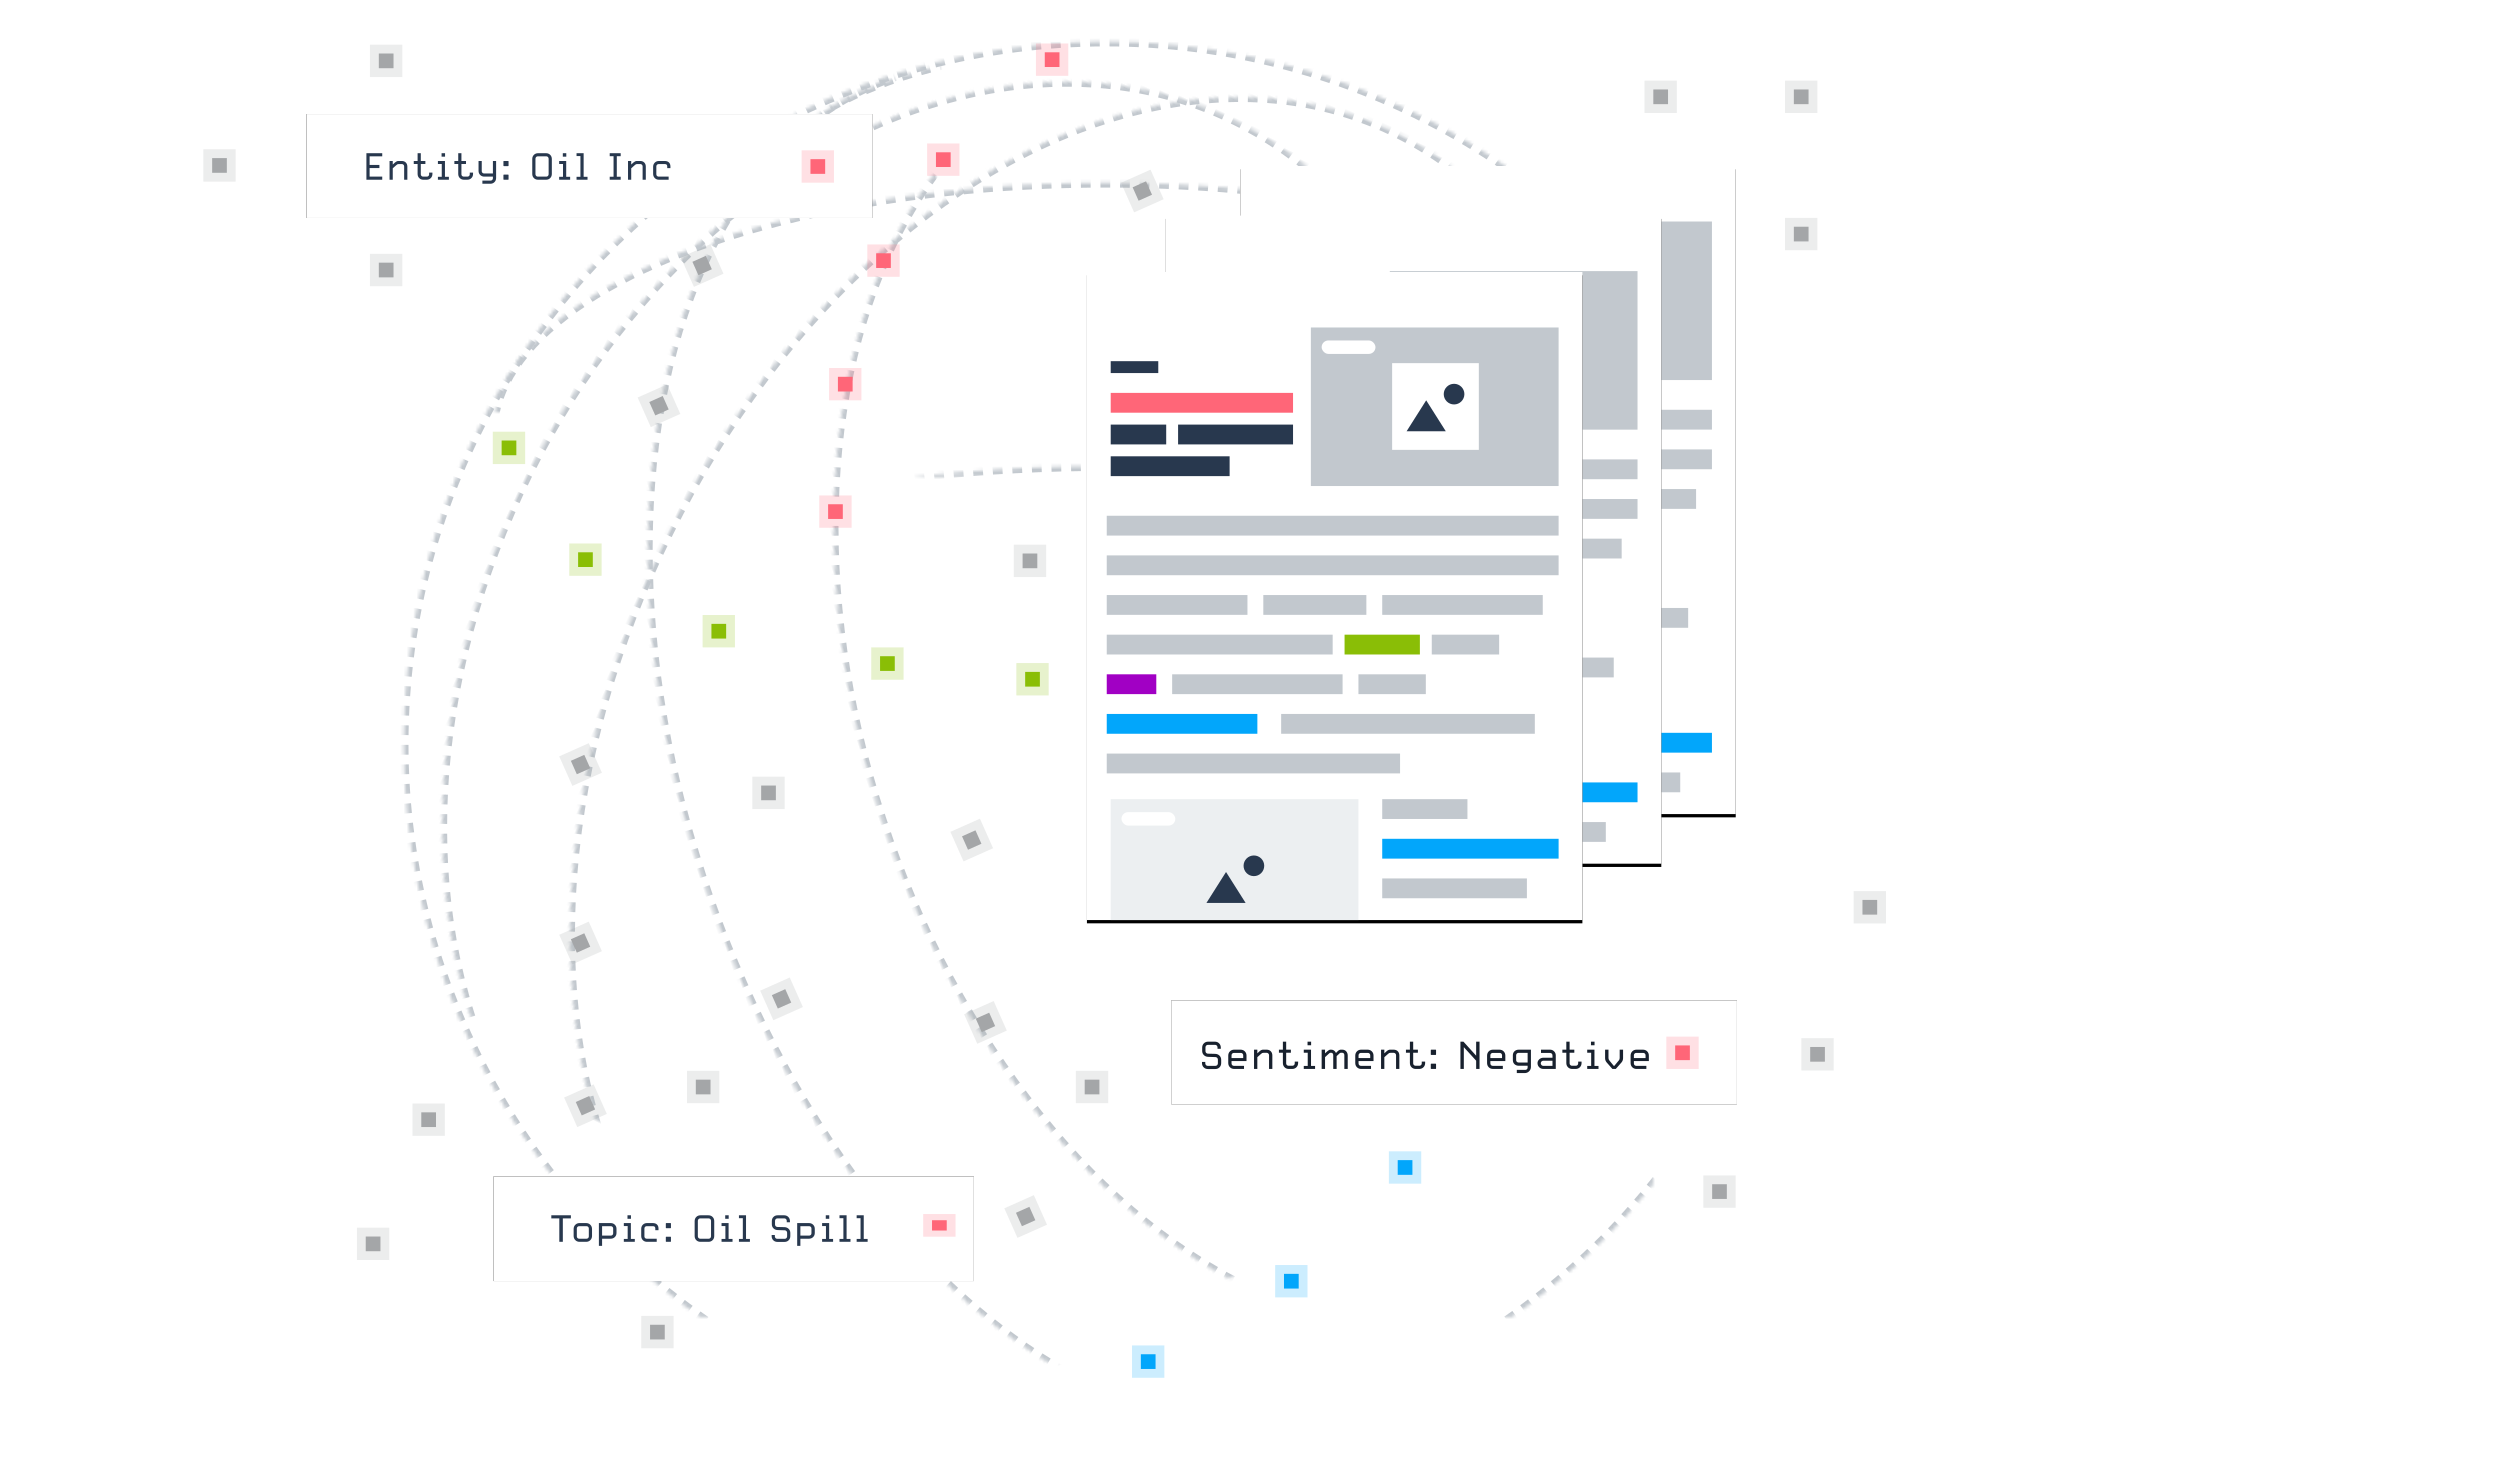 <?xml version="1.0" encoding="UTF-8"?>
<svg width="765px" height="446px" viewBox="0 0 765 446" version="1.1" xmlns="http://www.w3.org/2000/svg" xmlns:xlink="http://www.w3.org/1999/xlink">
    <title>Hero Image 2022 ESG Risk </title>
    <defs>
        <path d="M262.316,324.176 C369.527,324.176 458.147,299.22 472.295,266.825 C473.595,263.851 474.266,260.813 474.266,257.726 C474.266,221.027 379.373,191.276 262.316,191.276 C145.259,191.276 50.366,221.027 50.366,257.726 C50.366,294.426 145.259,324.176 262.316,324.176 Z" id="path-1"></path>
        <mask id="mask-2" maskContentUnits="userSpaceOnUse" maskUnits="objectBoundingBox" x="0" y="0" width="423.9" height="132.9" fill="white">
            <use xlink:href="#path-1"></use>
        </mask>
        <ellipse id="path-3" cx="260.563" cy="257.025" rx="40.35" ry="211.95"></ellipse>
        <mask id="mask-4" maskContentUnits="userSpaceOnUse" maskUnits="objectBoundingBox" x="0" y="0" width="80.7" height="423.9" fill="white">
            <use xlink:href="#path-3"></use>
        </mask>
        <ellipse id="path-5" cx="259.808" cy="258.572" rx="148.05" ry="211.95"></ellipse>
        <mask id="mask-6" maskContentUnits="userSpaceOnUse" maskUnits="objectBoundingBox" x="0" y="0" width="296.1" height="423.9" fill="white">
            <use xlink:href="#path-5"></use>
        </mask>
        <ellipse id="path-7" cx="217.025" cy="240.118" rx="148.05" ry="195.9"></ellipse>
        <mask id="mask-8" maskContentUnits="userSpaceOnUse" maskUnits="objectBoundingBox" x="0" y="0" width="296.1" height="391.8" fill="white">
            <use xlink:href="#path-7"></use>
        </mask>
        <ellipse id="path-9" cx="264.252" cy="254.289" rx="132" ry="214.65"></ellipse>
        <mask id="mask-10" maskContentUnits="userSpaceOnUse" maskUnits="objectBoundingBox" x="0" y="0" width="264" height="429.3" fill="white">
            <use xlink:href="#path-9"></use>
        </mask>
        <ellipse id="path-11" cx="319.284" cy="236.7" rx="132" ry="201.6"></ellipse>
        <mask id="mask-12" maskContentUnits="userSpaceOnUse" maskUnits="objectBoundingBox" x="0" y="0" width="264" height="403.2" fill="white">
            <use xlink:href="#path-11"></use>
        </mask>
        <circle id="path-13" cx="262.5" cy="254.481" r="214.95"></circle>
        <mask id="mask-14" maskContentUnits="userSpaceOnUse" maskUnits="objectBoundingBox" x="0" y="0" width="429.9" height="429.9" fill="white">
            <use xlink:href="#path-13"></use>
        </mask>
        <ellipse id="path-15" cx="263.4" cy="86.331" rx="105.75" ry="45.3"></ellipse>
        <mask id="mask-16" maskContentUnits="userSpaceOnUse" maskUnits="objectBoundingBox" x="0" y="0" width="211.5" height="90.6" fill="white">
            <use xlink:href="#path-15"></use>
        </mask>
        <ellipse id="path-17" cx="262.5" cy="423.831" rx="105.75" ry="45.3"></ellipse>
        <mask id="mask-18" maskContentUnits="userSpaceOnUse" maskUnits="objectBoundingBox" x="0" y="0" width="211.5" height="90.6" fill="white">
            <use xlink:href="#path-17"></use>
        </mask>
        <ellipse id="path-19" cx="262.2" cy="159.231" rx="187.35" ry="76.5"></ellipse>
        <mask id="mask-20" maskContentUnits="userSpaceOnUse" maskUnits="objectBoundingBox" x="0" y="0" width="374.7" height="153" fill="white">
            <use xlink:href="#path-19"></use>
        </mask>
        <ellipse id="path-21" cx="263.25" cy="355.581" rx="185.1" ry="75.15"></ellipse>
        <mask id="mask-22" maskContentUnits="userSpaceOnUse" maskUnits="objectBoundingBox" x="0" y="0" width="370.2" height="150.3" fill="white">
            <use xlink:href="#path-21"></use>
        </mask>
        <ellipse id="path-23" cx="262.5" cy="255.831" rx="214.95" ry="86.4"></ellipse>
        <mask id="mask-24" maskContentUnits="userSpaceOnUse" maskUnits="objectBoundingBox" x="0" y="0" width="429.9" height="172.8" fill="white">
            <use xlink:href="#path-23"></use>
        </mask>
        <filter id="filter-25">
            <feColorMatrix in="SourceGraphic" type="matrix" values="0 0 0 0 1 0 0 0 0 0.718 0 0 0 0 0.235 0 0 0 1 0"></feColorMatrix>
        </filter>
        <filter id="filter-26">
            <feColorMatrix in="SourceGraphic" type="matrix" values="0 0 0 0 1 0 0 0 0 0.718 0 0 0 0 0.235 0 0 0 1 0"></feColorMatrix>
        </filter>
        <filter id="filter-27">
            <feColorMatrix in="SourceGraphic" type="matrix" values="0 0 0 0 1 0 0 0 0 0.718 0 0 0 0 0.235 0 0 0 1 0"></feColorMatrix>
        </filter>
        <filter id="filter-28">
            <feColorMatrix in="SourceGraphic" type="matrix" values="0 0 0 0 1 0 0 0 0 0.718 0 0 0 0 0.235 0 0 0 1 0"></feColorMatrix>
        </filter>
        <filter id="filter-29">
            <feColorMatrix in="SourceGraphic" type="matrix" values="0 0 0 0 1 0 0 0 0 0.718 0 0 0 0 0.235 0 0 0 1 0"></feColorMatrix>
        </filter>
        <filter id="filter-30">
            <feColorMatrix in="SourceGraphic" type="matrix" values="0 0 0 0 0.631 0 0 0 0 0 0 0 0 0 0.769 0 0 0 1 0"></feColorMatrix>
        </filter>
        <filter id="filter-31">
            <feColorMatrix in="SourceGraphic" type="matrix" values="0 0 0 0 0.631 0 0 0 0 0 0 0 0 0 0.769 0 0 0 1 0"></feColorMatrix>
        </filter>
        <filter id="filter-32">
            <feColorMatrix in="SourceGraphic" type="matrix" values="0 0 0 0 0.631 0 0 0 0 0 0 0 0 0 0.769 0 0 0 1 0"></feColorMatrix>
        </filter>
        <filter id="filter-33">
            <feColorMatrix in="SourceGraphic" type="matrix" values="0 0 0 0 0.631 0 0 0 0 0 0 0 0 0 0.769 0 0 0 1 0"></feColorMatrix>
        </filter>
        <filter id="filter-34">
            <feColorMatrix in="SourceGraphic" type="matrix" values="0 0 0 0 0.631 0 0 0 0 0 0 0 0 0 0.769 0 0 0 1 0"></feColorMatrix>
        </filter>
        <filter id="filter-35">
            <feColorMatrix in="SourceGraphic" type="matrix" values="0 0 0 0 0.553 0 0 0 0 0.561 0 0 0 0 0.565 0 0 0 1 0"></feColorMatrix>
        </filter>
        <filter id="filter-36">
            <feColorMatrix in="SourceGraphic" type="matrix" values="0 0 0 0 0.553 0 0 0 0 0.561 0 0 0 0 0.565 0 0 0 1 0"></feColorMatrix>
        </filter>
        <filter id="filter-37">
            <feColorMatrix in="SourceGraphic" type="matrix" values="0 0 0 0 0.553 0 0 0 0 0.561 0 0 0 0 0.565 0 0 0 1 0"></feColorMatrix>
        </filter>
        <filter id="filter-38">
            <feColorMatrix in="SourceGraphic" type="matrix" values="0 0 0 0 0.553 0 0 0 0 0.561 0 0 0 0 0.565 0 0 0 1 0"></feColorMatrix>
        </filter>
        <filter id="filter-39">
            <feColorMatrix in="SourceGraphic" type="matrix" values="0 0 0 0 0.553 0 0 0 0 0.561 0 0 0 0 0.565 0 0 0 1 0"></feColorMatrix>
        </filter>
        <filter id="filter-40">
            <feColorMatrix in="SourceGraphic" type="matrix" values="0 0 0 0 0.761 0 0 0 0 0.784 0 0 0 0 0.808 0 0 0 1 0"></feColorMatrix>
        </filter>
        <filter id="filter-41">
            <feColorMatrix in="SourceGraphic" type="matrix" values="0 0 0 0 0.761 0 0 0 0 0.784 0 0 0 0 0.808 0 0 0 1 0"></feColorMatrix>
        </filter>
        <filter id="filter-42">
            <feColorMatrix in="SourceGraphic" type="matrix" values="0 0 0 0 0.553 0 0 0 0 0.561 0 0 0 0 0.565 0 0 0 1 0"></feColorMatrix>
        </filter>
        <filter id="filter-43">
            <feColorMatrix in="SourceGraphic" type="matrix" values="0 0 0 0 0.761 0 0 0 0 0.784 0 0 0 0 0.808 0 0 0 1 0"></feColorMatrix>
        </filter>
        <filter id="filter-44">
            <feColorMatrix in="SourceGraphic" type="matrix" values="0 0 0 0 0.553 0 0 0 0 0.561 0 0 0 0 0.565 0 0 0 1 0"></feColorMatrix>
        </filter>
        <filter id="filter-45">
            <feColorMatrix in="SourceGraphic" type="matrix" values="0 0 0 0 0.553 0 0 0 0 0.561 0 0 0 0 0.565 0 0 0 1 0"></feColorMatrix>
        </filter>
        <filter id="filter-46">
            <feColorMatrix in="SourceGraphic" type="matrix" values="0 0 0 0 0.553 0 0 0 0 0.561 0 0 0 0 0.565 0 0 0 1 0"></feColorMatrix>
        </filter>
        <filter id="filter-47">
            <feColorMatrix in="SourceGraphic" type="matrix" values="0 0 0 0 0.761 0 0 0 0 0.784 0 0 0 0 0.808 0 0 0 1 0"></feColorMatrix>
        </filter>
        <filter id="filter-48">
            <feColorMatrix in="SourceGraphic" type="matrix" values="0 0 0 0 0.553 0 0 0 0 0.561 0 0 0 0 0.565 0 0 0 1 0"></feColorMatrix>
        </filter>
        <filter id="filter-49">
            <feColorMatrix in="SourceGraphic" type="matrix" values="0 0 0 0 0.761 0 0 0 0 0.784 0 0 0 0 0.808 0 0 0 1 0"></feColorMatrix>
        </filter>
        <rect id="path-50" x="0" y="0" width="151.611" height="198.308"></rect>
        <filter x="-23.1%" y="-17.1%" width="146.2%" height="135.3%" filterUnits="objectBoundingBox" id="filter-51">
            <feMorphology radius="2" operator="dilate" in="SourceAlpha" result="shadowSpreadOuter1"></feMorphology>
            <feOffset dx="0" dy="1" in="shadowSpreadOuter1" result="shadowOffsetOuter1"></feOffset>
            <feGaussianBlur stdDeviation="9.5" in="shadowOffsetOuter1" result="shadowBlurOuter1"></feGaussianBlur>
            <feColorMatrix values="0 0 0 0 0.086   0 0 0 0 0.086   0 0 0 0 0.086  0 0 0 0.15 0" type="matrix" in="shadowBlurOuter1"></feColorMatrix>
        </filter>
        <rect id="path-52" x="0" y="0" width="151.611" height="198.308"></rect>
        <filter x="-23.1%" y="-17.1%" width="146.2%" height="135.3%" filterUnits="objectBoundingBox" id="filter-53">
            <feMorphology radius="2" operator="dilate" in="SourceAlpha" result="shadowSpreadOuter1"></feMorphology>
            <feOffset dx="0" dy="1" in="shadowSpreadOuter1" result="shadowOffsetOuter1"></feOffset>
            <feGaussianBlur stdDeviation="9.5" in="shadowOffsetOuter1" result="shadowBlurOuter1"></feGaussianBlur>
            <feColorMatrix values="0 0 0 0 0.086   0 0 0 0 0.086   0 0 0 0 0.086  0 0 0 0.15 0" type="matrix" in="shadowBlurOuter1"></feColorMatrix>
        </filter>
        <rect id="path-54" x="0" y="0" width="151.611" height="198.308"></rect>
        <filter x="-23.1%" y="-17.1%" width="146.2%" height="135.3%" filterUnits="objectBoundingBox" id="filter-55">
            <feMorphology radius="2" operator="dilate" in="SourceAlpha" result="shadowSpreadOuter1"></feMorphology>
            <feOffset dx="0" dy="1" in="shadowSpreadOuter1" result="shadowOffsetOuter1"></feOffset>
            <feGaussianBlur stdDeviation="9.5" in="shadowOffsetOuter1" result="shadowBlurOuter1"></feGaussianBlur>
            <feColorMatrix values="0 0 0 0 0.086   0 0 0 0 0.086   0 0 0 0 0.086  0 0 0 0.15 0" type="matrix" in="shadowBlurOuter1"></feColorMatrix>
        </filter>
        <rect id="path-56" x="0.2" y="0.2" width="147" height="32"></rect>
        <filter x="-3.1%" y="-14.1%" width="106.1%" height="128.1%" filterUnits="objectBoundingBox" id="filter-57">
            <feMorphology radius="0.5" operator="dilate" in="SourceAlpha" result="shadowSpreadOuter1"></feMorphology>
            <feOffset dx="0" dy="0" in="shadowSpreadOuter1" result="shadowOffsetOuter1"></feOffset>
            <feGaussianBlur stdDeviation="1" in="shadowOffsetOuter1" result="shadowBlurOuter1"></feGaussianBlur>
            <feColorMatrix values="0 0 0 0 0   0 0 0 0 0   0 0 0 0 0  0 0 0 0.079 0" type="matrix" in="shadowBlurOuter1"></feColorMatrix>
        </filter>
        <filter id="filter-58">
            <feColorMatrix in="SourceGraphic" type="matrix" values="0 0 0 0 1 0 0 0 0 0.718 0 0 0 0 0.235 0 0 0 1 0"></feColorMatrix>
        </filter>
        <rect id="path-59" x="0" y="0" width="173.1" height="31.8"></rect>
        <filter x="-2.6%" y="-14.2%" width="105.2%" height="128.3%" filterUnits="objectBoundingBox" id="filter-60">
            <feMorphology radius="0.5" operator="dilate" in="SourceAlpha" result="shadowSpreadOuter1"></feMorphology>
            <feOffset dx="0" dy="0" in="shadowSpreadOuter1" result="shadowOffsetOuter1"></feOffset>
            <feGaussianBlur stdDeviation="1" in="shadowOffsetOuter1" result="shadowBlurOuter1"></feGaussianBlur>
            <feColorMatrix values="0 0 0 0 0   0 0 0 0 0   0 0 0 0 0  0 0 0 0.079 0" type="matrix" in="shadowBlurOuter1"></feColorMatrix>
        </filter>
        <filter id="filter-61">
            <feColorMatrix in="SourceGraphic" type="matrix" values="0 0 0 0 1 0 0 0 0 0.4 0 0 0 0 0.471 0 0 0 1 0"></feColorMatrix>
        </filter>
        <rect id="path-62" x="0" y="0" width="173.1" height="31.8"></rect>
        <filter x="-2.6%" y="-14.2%" width="105.2%" height="128.3%" filterUnits="objectBoundingBox" id="filter-63">
            <feMorphology radius="0.5" operator="dilate" in="SourceAlpha" result="shadowSpreadOuter1"></feMorphology>
            <feOffset dx="0" dy="0" in="shadowSpreadOuter1" result="shadowOffsetOuter1"></feOffset>
            <feGaussianBlur stdDeviation="1" in="shadowOffsetOuter1" result="shadowBlurOuter1"></feGaussianBlur>
            <feColorMatrix values="0 0 0 0 0   0 0 0 0 0   0 0 0 0 0  0 0 0 0.079 0" type="matrix" in="shadowBlurOuter1"></feColorMatrix>
        </filter>
        <filter id="filter-64">
            <feColorMatrix in="SourceGraphic" type="matrix" values="0 0 0 0 0.008 0 0 0 0 0.651 0 0 0 0 0.984 0 0 0 1 0"></feColorMatrix>
        </filter>
        <filter id="filter-65">
            <feColorMatrix in="SourceGraphic" type="matrix" values="0 0 0 0 0.553 0 0 0 0 0.561 0 0 0 0 0.565 0 0 0 1 0"></feColorMatrix>
        </filter>
    </defs>
    <g id="Hero-Image-2022-ESG-Risk-" stroke="none" stroke-width="1" fill="none" fill-rule="evenodd">
        <g id="Globe-outlines" transform="translate(75.95, -26.831)" stroke="#C2C8CE" stroke-dasharray="3" stroke-width="3">
            <use id="Oval" mask="url(#mask-2)" transform="translate(262.316, 257.726) rotate(-82) translate(-262.316, -257.726) " xlink:href="#path-1"></use>
            <use id="Oval" mask="url(#mask-4)" transform="translate(260.563, 257.025) rotate(-2) translate(-260.563, -257.025) " xlink:href="#path-3"></use>
            <use id="Oval" mask="url(#mask-6)" transform="translate(259.808, 258.572) rotate(25) translate(-259.808, -258.572) " xlink:href="#path-5"></use>
            <use id="Oval" mask="url(#mask-8)" transform="translate(217.025, 240.118) rotate(25) translate(-217.025, -240.118) " xlink:href="#path-7"></use>
            <use id="Oval" mask="url(#mask-10)" transform="translate(264.252, 254.289) rotate(-18) translate(-264.252, -254.289) " xlink:href="#path-9"></use>
            <use id="Oval" mask="url(#mask-12)" transform="translate(319.284, 236.7) rotate(-18) translate(-319.284, -236.7) " xlink:href="#path-11"></use>
            <use id="Oval" mask="url(#mask-14)" xlink:href="#path-13"></use>
            <use id="Oval" mask="url(#mask-16)" xlink:href="#path-15"></use>
            <use id="Oval" mask="url(#mask-18)" xlink:href="#path-17"></use>
            <use id="Oval" mask="url(#mask-20)" xlink:href="#path-19"></use>
            <use id="Oval" mask="url(#mask-22)" xlink:href="#path-21"></use>
            <use id="Oval" mask="url(#mask-24)" xlink:href="#path-23"></use>
        </g>
        <g id="Flashdots" transform="translate(150.8, 13.3)">
            <g id="flash-dot" transform="translate(137.9, 35.6) scale(-1, 1) rotate(-270) translate(-137.9, -35.6) translate(132.9, 30.6)" fill="#FF6678">
                <rect id="Rectangle" fill-opacity="0.2" x="0" y="0" width="9.9" height="9.9"></rect>
                <rect id="Rectangle" x="2.7" y="2.7" width="4.5" height="4.5"></rect>
            </g>
            <g id="flash-dot" transform="translate(107.9, 104.3) scale(-1, 1) rotate(-270) translate(-107.9, -104.3) translate(102.9, 99.3)" fill="#FF6678">
                <rect id="Rectangle" fill-opacity="0.2" x="0" y="0" width="9.9" height="9.9"></rect>
                <rect id="Rectangle" x="2.7" y="2.7" width="4.5" height="4.5"></rect>
            </g>
            <g id="flash-dot" transform="translate(119.6, 66.5) scale(-1, 1) rotate(-270) translate(-119.6, -66.5) translate(114.6, 61.5)" fill="#FF6678">
                <rect id="Rectangle" fill-opacity="0.2" x="0" y="0" width="9.9" height="9.9"></rect>
                <rect id="Rectangle" x="2.7" y="2.7" width="4.5" height="4.5"></rect>
            </g>
            <g id="flash-dot" transform="translate(104.9, 143.3) scale(-1, 1) rotate(-270) translate(-104.9, -143.3) translate(99.9, 138.3)" fill="#FF6678">
                <rect id="Rectangle" fill-opacity="0.2" x="0" y="0" width="9.9" height="9.9"></rect>
                <rect id="Rectangle" x="2.7" y="2.7" width="4.5" height="4.5"></rect>
            </g>
            <g id="flash-dot" transform="translate(171.2, 5) scale(-1, 1) rotate(-270) translate(-171.2, -5) translate(166.2, 0)" fill="#FF6678">
                <rect id="Rectangle" fill-opacity="0.2" x="0" y="0" width="9.9" height="9.9"></rect>
                <rect id="Rectangle" x="2.7" y="2.7" width="4.5" height="4.5"></rect>
            </g>
            <g id="flash-dot" transform="translate(200.6, 403.4) scale(-1, 1) rotate(-270) translate(-200.6, -403.4) translate(195.6, 398.4)" fill="#02A6FB">
                <rect id="Rectangle" fill-opacity="0.2" x="0" y="0" width="9.9" height="9.9"></rect>
                <rect id="Rectangle" x="2.7" y="2.7" width="4.5" height="4.5"></rect>
            </g>
            <g id="flash-dot" transform="translate(244.4, 378.8) scale(-1, 1) rotate(-270) translate(-244.4, -378.8) translate(239.4, 373.8)" fill="#02A6FB">
                <rect id="Rectangle" fill-opacity="0.2" x="0" y="0" width="9.9" height="9.9"></rect>
                <rect id="Rectangle" x="2.7" y="2.7" width="4.5" height="4.5"></rect>
            </g>
            <g id="flash-dot" transform="translate(304.1, 309.2) scale(-1, 1) rotate(-270) translate(-304.1, -309.2) translate(299.1, 304.2)" fill="#02A6FB">
                <rect id="Rectangle" fill-opacity="0.2" x="0" y="0" width="9.9" height="9.9"></rect>
                <rect id="Rectangle" x="2.7" y="2.7" width="4.5" height="4.5"></rect>
            </g>
            <g id="flash-dot" transform="translate(325.7, 263.9) scale(-1, 1) rotate(-270) translate(-325.7, -263.9) translate(320.7, 258.9)" fill="#02A6FB">
                <rect id="Rectangle" fill-opacity="0.2" x="0" y="0" width="9.9" height="9.9"></rect>
                <rect id="Rectangle" x="2.7" y="2.7" width="4.5" height="4.5"></rect>
            </g>
            <g id="flash-dot" transform="translate(279.2, 344) scale(-1, 1) rotate(-270) translate(-279.2, -344) translate(274.2, 339)" fill="#02A6FB">
                <rect id="Rectangle" fill-opacity="0.2" x="0" y="0" width="9.9" height="9.9"></rect>
                <rect id="Rectangle" x="2.7" y="2.7" width="4.5" height="4.5"></rect>
            </g>
            <g id="flash-dot" transform="translate(165.2, 194.6) scale(-1, 1) rotate(-270) translate(-165.2, -194.6) translate(160.2, 189.6)" fill="#8ABE06">
                <rect id="Rectangle" fill-opacity="0.2" x="0" y="0" width="9.9" height="9.9"></rect>
                <rect id="Rectangle" x="2.7" y="2.7" width="4.5" height="4.5"></rect>
            </g>
            <g id="flash-dot" transform="translate(28.4, 158) scale(-1, 1) rotate(-270) translate(-28.4, -158) translate(23.4, 153)" fill="#8ABE06">
                <rect id="Rectangle" fill-opacity="0.2" x="0" y="0" width="9.9" height="9.9"></rect>
                <rect id="Rectangle" x="2.7" y="2.7" width="4.5" height="4.5"></rect>
            </g>
            <g id="flash-dot" transform="translate(69.2, 179.9) scale(-1, 1) rotate(-270) translate(-69.2, -179.9) translate(64.2, 174.9)" fill="#8ABE06">
                <rect id="Rectangle" fill-opacity="0.2" x="0" y="0" width="9.9" height="9.9"></rect>
                <rect id="Rectangle" x="2.7" y="2.7" width="4.5" height="4.5"></rect>
            </g>
            <g id="flash-dot" transform="translate(5, 123.8) scale(-1, 1) rotate(-270) translate(-5, -123.8) translate(0, 118.8)" fill="#8ABE06">
                <rect id="Rectangle" fill-opacity="0.2" x="0" y="0" width="9.9" height="9.9"></rect>
                <rect id="Rectangle" x="2.7" y="2.7" width="4.5" height="4.5"></rect>
            </g>
            <g id="flash-dot" transform="translate(120.8, 189.8) scale(-1, 1) rotate(-270) translate(-120.8, -189.8) translate(115.8, 184.8)" fill="#8ABE06">
                <rect id="Rectangle" fill-opacity="0.2" x="0" y="0" width="9.9" height="9.9"></rect>
                <rect id="Rectangle" x="2.7" y="2.7" width="4.5" height="4.5"></rect>
            </g>
            <g filter="url(#filter-25)" id="flash-dot">
                <g transform="translate(64.116, 67.975) scale(-1, 1) rotate(-246) translate(-64.116, -67.975) translate(59.116, 62.975)">
                    <rect id="Rectangle" fill-opacity="0.2" fill="#A4A6A8" x="0" y="0" width="9.9" height="9.9"></rect>
                    <rect id="Rectangle" fill="#A4A6A8" x="2.7" y="2.7" width="4.5" height="4.5"></rect>
                </g>
            </g>
            <g filter="url(#filter-26)" id="flash-dot">
                <g transform="translate(198.816, 45.175) scale(-1, 1) rotate(-246) translate(-198.816, -45.175) translate(193.816, 40.175)">
                    <rect id="Rectangle" fill-opacity="0.2" fill="#A4A6A8" x="0" y="0" width="9.9" height="9.9"></rect>
                    <rect id="Rectangle" fill="#A4A6A8" x="2.7" y="2.7" width="4.5" height="4.5"></rect>
                </g>
            </g>
            <g filter="url(#filter-27)" id="flash-dot">
                <g transform="translate(50.916, 110.875) scale(-1, 1) rotate(-246) translate(-50.916, -110.875) translate(45.916, 105.875)">
                    <rect id="Rectangle" fill-opacity="0.2" fill="#A4A6A8" x="0" y="0" width="9.9" height="9.9"></rect>
                    <rect id="Rectangle" fill="#A4A6A8" x="2.7" y="2.7" width="4.5" height="4.5"></rect>
                </g>
            </g>
            <g filter="url(#filter-28)" id="flash-dot">
                <g transform="translate(26.916, 220.675) scale(-1, 1) rotate(-246) translate(-26.916, -220.675) translate(21.916, 215.675)">
                    <rect id="Rectangle" fill-opacity="0.2" fill="#A4A6A8" x="0" y="0" width="9.9" height="9.9"></rect>
                    <rect id="Rectangle" fill="#A4A6A8" x="2.7" y="2.7" width="4.5" height="4.5"></rect>
                </g>
            </g>
            <g filter="url(#filter-29)" id="flash-dot">
                <g transform="translate(28.416, 325.075) scale(-1, 1) rotate(-246) translate(-28.416, -325.075) translate(23.416, 320.075)">
                    <rect id="Rectangle" fill-opacity="0.2" fill="#A4A6A8" x="0" y="0" width="9.9" height="9.9"></rect>
                    <rect id="Rectangle" fill="#A4A6A8" x="2.7" y="2.7" width="4.5" height="4.5"></rect>
                </g>
            </g>
            <g filter="url(#filter-30)" id="flash-dot">
                <g transform="translate(26.916, 275.275) scale(-1, 1) rotate(-246) translate(-26.916, -275.275) translate(21.916, 270.275)">
                    <rect id="Rectangle" fill-opacity="0.2" fill="#A4A6A8" x="0" y="0" width="9.9" height="9.9"></rect>
                    <rect id="Rectangle" fill="#A4A6A8" x="2.7" y="2.7" width="4.5" height="4.5"></rect>
                </g>
            </g>
            <g filter="url(#filter-31)" id="flash-dot">
                <g transform="translate(163.116, 358.975) scale(-1, 1) rotate(-246) translate(-163.116, -358.975) translate(158.116, 353.975)">
                    <rect id="Rectangle" fill-opacity="0.2" fill="#A4A6A8" x="0" y="0" width="9.9" height="9.9"></rect>
                    <rect id="Rectangle" fill="#A4A6A8" x="2.7" y="2.7" width="4.5" height="4.5"></rect>
                </g>
            </g>
            <g filter="url(#filter-32)" id="flash-dot">
                <g transform="translate(146.616, 243.775) scale(-1, 1) rotate(-246) translate(-146.616, -243.775) translate(141.616, 238.775)">
                    <rect id="Rectangle" fill-opacity="0.2" fill="#A4A6A8" x="0" y="0" width="9.9" height="9.9"></rect>
                    <rect id="Rectangle" fill="#A4A6A8" x="2.7" y="2.7" width="4.5" height="4.5"></rect>
                </g>
            </g>
            <g filter="url(#filter-33)" id="flash-dot">
                <g transform="translate(150.816, 299.575) scale(-1, 1) rotate(-246) translate(-150.816, -299.575) translate(145.816, 294.575)">
                    <rect id="Rectangle" fill-opacity="0.2" fill="#A4A6A8" x="0" y="0" width="9.9" height="9.9"></rect>
                    <rect id="Rectangle" fill="#A4A6A8" x="2.7" y="2.7" width="4.5" height="4.5"></rect>
                </g>
            </g>
            <g filter="url(#filter-34)" id="flash-dot">
                <g transform="translate(88.416, 292.375) scale(-1, 1) rotate(-246) translate(-88.416, -292.375) translate(83.416, 287.375)">
                    <rect id="Rectangle" fill-opacity="0.2" fill="#A4A6A8" x="0" y="0" width="9.9" height="9.9"></rect>
                    <rect id="Rectangle" fill="#A4A6A8" x="2.7" y="2.7" width="4.5" height="4.5"></rect>
                </g>
            </g>
        </g>
        <g filter="url(#filter-35)" id="flash-dot">
            <g transform="translate(315.216, 171.675) scale(-1, 1) rotate(-270) translate(-315.216, -171.675) translate(310.216, 166.675)">
                <rect id="Rectangle" fill-opacity="0.2" fill="#A4A6A8" x="0" y="0" width="9.9" height="9.9"></rect>
                <rect id="Rectangle" fill="#A4A6A8" x="2.7" y="2.7" width="4.5" height="4.5"></rect>
            </g>
        </g>
        <g filter="url(#filter-36)" id="flash-dot">
            <g transform="translate(572.216, 277.675) scale(-1, 1) rotate(-270) translate(-572.216, -277.675) translate(567.216, 272.675)">
                <rect id="Rectangle" fill-opacity="0.2" fill="#A4A6A8" x="0" y="0" width="9.9" height="9.9"></rect>
                <rect id="Rectangle" fill="#A4A6A8" x="2.7" y="2.7" width="4.5" height="4.5"></rect>
            </g>
        </g>
        <g filter="url(#filter-37)" id="flash-dot">
            <g transform="translate(215.216, 332.675) scale(-1, 1) rotate(-270) translate(-215.216, -332.675) translate(210.216, 327.675)">
                <rect id="Rectangle" fill-opacity="0.2" fill="#A4A6A8" x="0" y="0" width="9.9" height="9.9"></rect>
                <rect id="Rectangle" fill="#A4A6A8" x="2.7" y="2.7" width="4.5" height="4.5"></rect>
            </g>
        </g>
        <g filter="url(#filter-38)" id="flash-dot">
            <g transform="translate(235.216, 242.675) scale(-1, 1) rotate(-270) translate(-235.216, -242.675) translate(230.216, 237.675)">
                <rect id="Rectangle" fill-opacity="0.2" fill="#A4A6A8" x="0" y="0" width="9.9" height="9.9"></rect>
                <rect id="Rectangle" fill="#A4A6A8" x="2.7" y="2.7" width="4.5" height="4.5"></rect>
            </g>
        </g>
        <g filter="url(#filter-39)" id="flash-dot">
            <g transform="translate(526.216, 364.675) scale(-1, 1) rotate(-270) translate(-526.216, -364.675) translate(521.216, 359.675)">
                <rect id="Rectangle" fill-opacity="0.2" fill="#A4A6A8" x="0" y="0" width="9.9" height="9.9"></rect>
                <rect id="Rectangle" fill="#A4A6A8" x="2.7" y="2.7" width="4.5" height="4.5"></rect>
            </g>
        </g>
        <g filter="url(#filter-40)" id="flash-dot">
            <g transform="translate(334.216, 332.675) scale(-1, 1) rotate(-270) translate(-334.216, -332.675) translate(329.216, 327.675)">
                <rect id="Rectangle" fill-opacity="0.2" fill="#A4A6A8" x="0" y="0" width="9.9" height="9.9"></rect>
                <rect id="Rectangle" fill="#A4A6A8" x="2.7" y="2.7" width="4.5" height="4.5"></rect>
            </g>
        </g>
        <g filter="url(#filter-41)" id="flash-dot">
            <g transform="translate(556.216, 322.675) scale(-1, 1) rotate(-270) translate(-556.216, -322.675) translate(551.216, 317.675)">
                <rect id="Rectangle" fill-opacity="0.2" fill="#A4A6A8" x="0" y="0" width="9.9" height="9.9"></rect>
                <rect id="Rectangle" fill="#A4A6A8" x="2.7" y="2.7" width="4.5" height="4.5"></rect>
            </g>
        </g>
        <g filter="url(#filter-42)" id="flash-dot">
            <g transform="translate(551.216, 71.675) scale(-1, 1) rotate(-270) translate(-551.216, -71.675) translate(546.216, 66.675)">
                <rect id="Rectangle" fill-opacity="0.2" fill="#A4A6A8" x="0" y="0" width="9.9" height="9.9"></rect>
                <rect id="Rectangle" fill="#A4A6A8" x="2.7" y="2.7" width="4.5" height="4.5"></rect>
            </g>
        </g>
        <g filter="url(#filter-43)" id="flash-dot">
            <g transform="translate(551.216, 29.675) scale(-1, 1) rotate(-270) translate(-551.216, -29.675) translate(546.216, 24.675)">
                <rect id="Rectangle" fill-opacity="0.2" fill="#A4A6A8" x="0" y="0" width="9.9" height="9.9"></rect>
                <rect id="Rectangle" fill="#A4A6A8" x="2.7" y="2.7" width="4.5" height="4.5"></rect>
            </g>
        </g>
        <g filter="url(#filter-44)" id="flash-dot">
            <g transform="translate(508.216, 29.675) scale(-1, 1) rotate(-270) translate(-508.216, -29.675) translate(503.216, 24.675)">
                <rect id="Rectangle" fill-opacity="0.2" fill="#A4A6A8" x="0" y="0" width="9.9" height="9.9"></rect>
                <rect id="Rectangle" fill="#A4A6A8" x="2.7" y="2.7" width="4.5" height="4.5"></rect>
            </g>
        </g>
        <g filter="url(#filter-45)" id="flash-dot">
            <g transform="translate(118.216, 82.675) scale(-1, 1) rotate(-270) translate(-118.216, -82.675) translate(113.216, 77.675)">
                <rect id="Rectangle" fill-opacity="0.2" fill="#A4A6A8" x="0" y="0" width="9.9" height="9.9"></rect>
                <rect id="Rectangle" fill="#A4A6A8" x="2.7" y="2.7" width="4.5" height="4.5"></rect>
            </g>
        </g>
        <g filter="url(#filter-46)" id="flash-dot">
            <g transform="translate(118.216, 18.675) scale(-1, 1) rotate(-270) translate(-118.216, -18.675) translate(113.216, 13.675)">
                <rect id="Rectangle" fill-opacity="0.2" fill="#A4A6A8" x="0" y="0" width="9.9" height="9.9"></rect>
                <rect id="Rectangle" fill="#A4A6A8" x="2.7" y="2.7" width="4.5" height="4.5"></rect>
            </g>
        </g>
        <g filter="url(#filter-47)" id="flash-dot">
            <g transform="translate(67.216, 50.675) scale(-1, 1) rotate(-270) translate(-67.216, -50.675) translate(62.216, 45.675)">
                <rect id="Rectangle" fill-opacity="0.2" fill="#A4A6A8" x="0" y="0" width="9.9" height="9.9"></rect>
                <rect id="Rectangle" fill="#A4A6A8" x="2.7" y="2.7" width="4.5" height="4.5"></rect>
            </g>
        </g>
        <g filter="url(#filter-48)" id="flash-dot">
            <g transform="translate(201.216, 407.675) scale(-1, 1) rotate(-270) translate(-201.216, -407.675) translate(196.216, 402.675)">
                <rect id="Rectangle" fill-opacity="0.2" fill="#A4A6A8" x="0" y="0" width="9.9" height="9.9"></rect>
                <rect id="Rectangle" fill="#A4A6A8" x="2.7" y="2.7" width="4.5" height="4.5"></rect>
            </g>
        </g>
        <g filter="url(#filter-49)" id="flash-dot">
            <g transform="translate(114.216, 380.675) scale(-1, 1) rotate(-270) translate(-114.216, -380.675) translate(109.216, 375.675)">
                <rect id="Rectangle" fill-opacity="0.2" fill="#A4A6A8" x="0" y="0" width="9.9" height="9.9"></rect>
                <rect id="Rectangle" fill="#A4A6A8" x="2.7" y="2.7" width="4.5" height="4.5"></rect>
            </g>
        </g>
        <g id="News" transform="translate(332.6, 50.8)">
            <g id="Web-news" transform="translate(46.92, 0)">
                <g id="Rectangle">
                    <use fill="black" fill-opacity="1" filter="url(#filter-51)" xlink:href="#path-50"></use>
                    <use fill="#FFFFFF" fill-rule="evenodd" xlink:href="#path-50"></use>
                </g>
                <g id="img" transform="translate(68.528, 16.98)">
                    <rect id="Rectangle" fill="#C2C8CE" x="0" y="0" width="75.806" height="48.516"></rect>
                    <g id="news-type" transform="translate(24.864, 10.916)">
                        <rect id="Rectangle-Copy" fill="#FFFFFF" x="9.69536951e-15" y="1.38966963e-13" width="26.532" height="26.532"></rect>
                        <circle id="Oval" fill="#28384E" cx="18.951" cy="9.476" r="3.159"></circle>
                        <polygon id="Triangle" fill="#28384E" points="10.423 11.371 16.425 20.847 4.422 20.847"></polygon>
                    </g>
                    <rect id="Rectangle" fill="#FFFFFF" x="3.294" y="3.968" width="16.471" height="4.118" rx="2.059"></rect>
                </g>
                <g id="img" transform="translate(7.277, 161.314)">
                    <rect id="Rectangle" fill="#ECEFF1" x="0" y="0" width="75.806" height="36.993"></rect>
                    <g id="news-type" transform="translate(29.109, 16.98)" fill="#28384E">
                        <circle id="Oval" cx="14.706" cy="3.411" r="3.159"></circle>
                        <polygon id="Triangle" points="6.178 5.306 12.179 14.782 0.177 14.782"></polygon>
                    </g>
                    <rect id="Rectangle" fill="#FFFFFF" x="3.294" y="3.968" width="16.471" height="4.118" rx="2.059"></rect>
                </g>
                <g id="text" transform="translate(90.36, 161.314)">
                    <rect id="Rectangle" fill="#C2C8CE" x="0" y="0" width="26.077" height="6.064"></rect>
                    <rect id="Rectangle" fill="#02A6FB" x="0" y="12.129" width="53.974" height="6.064"></rect>
                    <rect id="Rectangle" fill="#C2C8CE" x="0" y="24.258" width="44.271" height="6.064"></rect>
                </g>
                <g id="heading" transform="translate(7.277, 27.29)">
                    <rect id="Rectangle" fill="#FF6678" x="0" y="9.703" width="55.793" height="6.064"></rect>
                    <rect id="Rectangle" fill="#28384E" x="0" y="19.406" width="16.98" height="6.064"></rect>
                    <rect id="Rectangle" fill="#28384E" x="20.619" y="19.406" width="35.174" height="6.064"></rect>
                    <rect id="Rectangle" fill="#28384E" x="0" y="29.109" width="36.387" height="6.064"></rect>
                    <rect id="Rectangle" fill="#28384E" x="0" y="0" width="14.555" height="3.639"></rect>
                </g>
                <g id="text" transform="translate(6.064, 74.593)">
                    <rect id="Rectangle" fill="#C2C8CE" x="0" y="12.129" width="138.27" height="6.064"></rect>
                    <rect id="Rectangle" fill="#C2C8CE" x="0" y="0" width="138.27" height="6.064"></rect>
                    <rect id="Rectangle" fill="#C2C8CE" x="0" y="24.258" width="43.058" height="6.064"></rect>
                    <rect id="Rectangle" fill="#C2C8CE" x="47.909" y="24.258" width="31.535" height="6.064"></rect>
                    <rect id="Rectangle" fill="#C2C8CE" x="84.296" y="24.258" width="49.122" height="6.064"></rect>
                    <rect id="Rectangle" fill="#C2C8CE" x="0" y="36.387" width="69.135" height="6.064"></rect>
                    <rect id="Rectangle" fill="#8ABE06" x="72.773" y="36.387" width="23.045" height="6.064"></rect>
                    <rect id="Rectangle" fill="#C2C8CE" x="99.457" y="36.387" width="20.619" height="6.064"></rect>
                    <rect id="Rectangle" fill="#A100C4" x="0" y="48.516" width="15.161" height="6.064"></rect>
                    <rect id="Rectangle" fill="#C2C8CE" x="20.013" y="48.516" width="52.154" height="6.064"></rect>
                    <rect id="Rectangle" fill="#C2C8CE" x="77.019" y="48.516" width="20.619" height="6.064"></rect>
                    <rect id="Rectangle" fill="#02A6FB" x="0" y="60.645" width="46.09" height="6.064"></rect>
                    <rect id="Rectangle" fill="#C2C8CE" x="53.367" y="60.645" width="77.625" height="6.064"></rect>
                    <rect id="Rectangle" fill="#C2C8CE" x="0" y="72.773" width="89.754" height="6.064"></rect>
                </g>
            </g>
            <g id="Web-news" transform="translate(24.15, 15.18)">
                <g id="Rectangle">
                    <use fill="black" fill-opacity="1" filter="url(#filter-53)" xlink:href="#path-52"></use>
                    <use fill="#FFFFFF" fill-rule="evenodd" xlink:href="#path-52"></use>
                </g>
                <g id="img" transform="translate(68.528, 16.98)">
                    <rect id="Rectangle" fill="#C2C8CE" x="0" y="0" width="75.806" height="48.516"></rect>
                    <g id="news-type" transform="translate(24.864, 10.916)">
                        <rect id="Rectangle-Copy" fill="#FFFFFF" x="9.69536951e-15" y="1.38966963e-13" width="26.532" height="26.532"></rect>
                        <circle id="Oval" fill="#28384E" cx="18.951" cy="9.476" r="3.159"></circle>
                        <polygon id="Triangle" fill="#28384E" points="10.423 11.371 16.425 20.847 4.422 20.847"></polygon>
                    </g>
                    <rect id="Rectangle" fill="#FFFFFF" x="3.294" y="3.968" width="16.471" height="4.118" rx="2.059"></rect>
                </g>
                <g id="img" transform="translate(7.277, 161.314)">
                    <rect id="Rectangle" fill="#ECEFF1" x="0" y="0" width="75.806" height="36.993"></rect>
                    <g id="news-type" transform="translate(29.109, 16.98)" fill="#28384E">
                        <circle id="Oval" cx="14.706" cy="3.411" r="3.159"></circle>
                        <polygon id="Triangle" points="6.178 5.306 12.179 14.782 0.177 14.782"></polygon>
                    </g>
                    <rect id="Rectangle" fill="#FFFFFF" x="3.294" y="3.968" width="16.471" height="4.118" rx="2.059"></rect>
                </g>
                <g id="text" transform="translate(90.36, 161.314)">
                    <rect id="Rectangle" fill="#C2C8CE" x="0" y="0" width="26.077" height="6.064"></rect>
                    <rect id="Rectangle" fill="#02A6FB" x="0" y="12.129" width="53.974" height="6.064"></rect>
                    <rect id="Rectangle" fill="#C2C8CE" x="0" y="24.258" width="44.271" height="6.064"></rect>
                </g>
                <g id="heading" transform="translate(7.277, 27.29)">
                    <rect id="Rectangle" fill="#FF6678" x="0" y="9.703" width="55.793" height="6.064"></rect>
                    <rect id="Rectangle" fill="#28384E" x="0" y="19.406" width="16.98" height="6.064"></rect>
                    <rect id="Rectangle" fill="#28384E" x="20.619" y="19.406" width="35.174" height="6.064"></rect>
                    <rect id="Rectangle" fill="#28384E" x="0" y="29.109" width="36.387" height="6.064"></rect>
                    <rect id="Rectangle" fill="#28384E" x="0" y="0" width="14.555" height="3.639"></rect>
                </g>
                <g id="text" transform="translate(6.064, 74.593)">
                    <rect id="Rectangle" fill="#C2C8CE" x="0" y="12.129" width="138.27" height="6.064"></rect>
                    <rect id="Rectangle" fill="#C2C8CE" x="0" y="0" width="138.27" height="6.064"></rect>
                    <rect id="Rectangle" fill="#C2C8CE" x="0" y="24.258" width="43.058" height="6.064"></rect>
                    <rect id="Rectangle" fill="#C2C8CE" x="47.909" y="24.258" width="31.535" height="6.064"></rect>
                    <rect id="Rectangle" fill="#C2C8CE" x="84.296" y="24.258" width="49.122" height="6.064"></rect>
                    <rect id="Rectangle" fill="#C2C8CE" x="0" y="36.387" width="69.135" height="6.064"></rect>
                    <rect id="Rectangle" fill="#8ABE06" x="72.773" y="36.387" width="23.045" height="6.064"></rect>
                    <rect id="Rectangle" fill="#C2C8CE" x="99.457" y="36.387" width="20.619" height="6.064"></rect>
                    <rect id="Rectangle" fill="#A100C4" x="0" y="48.516" width="15.161" height="6.064"></rect>
                    <rect id="Rectangle" fill="#C2C8CE" x="20.013" y="48.516" width="52.154" height="6.064"></rect>
                    <rect id="Rectangle" fill="#C2C8CE" x="77.019" y="48.516" width="20.619" height="6.064"></rect>
                    <rect id="Rectangle" fill="#02A6FB" x="0" y="60.645" width="46.09" height="6.064"></rect>
                    <rect id="Rectangle" fill="#C2C8CE" x="53.367" y="60.645" width="77.625" height="6.064"></rect>
                    <rect id="Rectangle" fill="#C2C8CE" x="0" y="72.773" width="89.754" height="6.064"></rect>
                </g>
            </g>
            <g id="Web-news" transform="translate(0, 32.43)">
                <g id="Rectangle">
                    <use fill="black" fill-opacity="1" filter="url(#filter-55)" xlink:href="#path-54"></use>
                    <use fill="#FFFFFF" fill-rule="evenodd" xlink:href="#path-54"></use>
                </g>
                <g id="img" transform="translate(68.528, 16.98)">
                    <rect id="Rectangle" fill="#C2C8CE" x="0" y="0" width="75.806" height="48.516"></rect>
                    <g id="news-type" transform="translate(24.864, 10.916)">
                        <rect id="Rectangle-Copy" fill="#FFFFFF" x="9.69536951e-15" y="1.38966963e-13" width="26.532" height="26.532"></rect>
                        <circle id="Oval" fill="#28384E" cx="18.951" cy="9.476" r="3.159"></circle>
                        <polygon id="Triangle" fill="#28384E" points="10.423 11.371 16.425 20.847 4.422 20.847"></polygon>
                    </g>
                    <rect id="Rectangle" fill="#FFFFFF" x="3.294" y="3.968" width="16.471" height="4.118" rx="2.059"></rect>
                </g>
                <g id="img" transform="translate(7.277, 161.314)">
                    <rect id="Rectangle" fill="#ECEFF1" x="0" y="0" width="75.806" height="36.993"></rect>
                    <g id="news-type" transform="translate(29.109, 16.98)" fill="#28384E">
                        <circle id="Oval" cx="14.706" cy="3.411" r="3.159"></circle>
                        <polygon id="Triangle" points="6.178 5.306 12.179 14.782 0.177 14.782"></polygon>
                    </g>
                    <rect id="Rectangle" fill="#FFFFFF" x="3.294" y="3.968" width="16.471" height="4.118" rx="2.059"></rect>
                </g>
                <g id="text" transform="translate(90.36, 161.314)">
                    <rect id="Rectangle" fill="#C2C8CE" x="0" y="0" width="26.077" height="6.064"></rect>
                    <rect id="Rectangle" fill="#02A6FB" x="0" y="12.129" width="53.974" height="6.064"></rect>
                    <rect id="Rectangle" fill="#C2C8CE" x="0" y="24.258" width="44.271" height="6.064"></rect>
                </g>
                <g id="heading" transform="translate(7.277, 27.29)">
                    <rect id="Rectangle" fill="#FF6678" x="0" y="9.703" width="55.793" height="6.064"></rect>
                    <rect id="Rectangle" fill="#28384E" x="0" y="19.406" width="16.98" height="6.064"></rect>
                    <rect id="Rectangle" fill="#28384E" x="20.619" y="19.406" width="35.174" height="6.064"></rect>
                    <rect id="Rectangle" fill="#28384E" x="0" y="29.109" width="36.387" height="6.064"></rect>
                    <rect id="Rectangle" fill="#28384E" x="0" y="0" width="14.555" height="3.639"></rect>
                </g>
                <g id="text" transform="translate(6.064, 74.593)">
                    <rect id="Rectangle" fill="#C2C8CE" x="0" y="12.129" width="138.27" height="6.064"></rect>
                    <rect id="Rectangle" fill="#C2C8CE" x="0" y="0" width="138.27" height="6.064"></rect>
                    <rect id="Rectangle" fill="#C2C8CE" x="0" y="24.258" width="43.058" height="6.064"></rect>
                    <rect id="Rectangle" fill="#C2C8CE" x="47.909" y="24.258" width="31.535" height="6.064"></rect>
                    <rect id="Rectangle" fill="#C2C8CE" x="84.296" y="24.258" width="49.122" height="6.064"></rect>
                    <rect id="Rectangle" fill="#C2C8CE" x="0" y="36.387" width="69.135" height="6.064"></rect>
                    <rect id="Rectangle" fill="#8ABE06" x="72.773" y="36.387" width="23.045" height="6.064"></rect>
                    <rect id="Rectangle" fill="#C2C8CE" x="99.457" y="36.387" width="20.619" height="6.064"></rect>
                    <rect id="Rectangle" fill="#A100C4" x="0" y="48.516" width="15.161" height="6.064"></rect>
                    <rect id="Rectangle" fill="#C2C8CE" x="20.013" y="48.516" width="52.154" height="6.064"></rect>
                    <rect id="Rectangle" fill="#C2C8CE" x="77.019" y="48.516" width="20.619" height="6.064"></rect>
                    <rect id="Rectangle" fill="#02A6FB" x="0" y="60.645" width="46.09" height="6.064"></rect>
                    <rect id="Rectangle" fill="#C2C8CE" x="53.367" y="60.645" width="77.625" height="6.064"></rect>
                    <rect id="Rectangle" fill="#C2C8CE" x="0" y="72.773" width="89.754" height="6.064"></rect>
                </g>
            </g>
        </g>
        <g id="Tag-1" transform="translate(150.8, 359.8)">
            <g id="Rectangle">
                <use fill="black" fill-opacity="1" filter="url(#filter-57)" xlink:href="#path-56"></use>
                <use fill="#FFFFFF" fill-rule="evenodd" xlink:href="#path-56"></use>
            </g>
            <g filter="url(#filter-58)" id="flash-dot">
                <g transform="translate(136.7, 15.2) scale(-1, 1) rotate(-270) translate(-136.7, -15.2) translate(133.2, 10.2)">
                    <rect id="Rectangle" fill-opacity="0.2" fill="#FF6678" x="0" y="0" width="6.93" height="9.9"></rect>
                    <rect id="Rectangle" fill="#FF6678" x="1.89" y="2.7" width="3.15" height="4.5"></rect>
                </g>
            </g>
        </g>
        <g id="Tag-2" transform="translate(358.4, 306.1)">
            <g id="Rectangle">
                <use fill="black" fill-opacity="1" filter="url(#filter-60)" xlink:href="#path-59"></use>
                <use fill="#FFFFFF" fill-rule="evenodd" xlink:href="#path-59"></use>
            </g>
            <g filter="url(#filter-61)" id="flash-dot">
                <g transform="translate(156.5, 16.1) scale(-1, 1) rotate(-270) translate(-156.5, -16.1) translate(151.5, 11.1)">
                    <rect id="Rectangle" fill-opacity="0.2" fill="#FF6678" x="0" y="0" width="9.9" height="9.9"></rect>
                    <rect id="Rectangle" fill="#FF6678" x="2.7" y="2.7" width="4.5" height="4.5"></rect>
                </g>
            </g>
            <path d="M13.454,21.029 C13.982,21.029 14.419,20.856 14.765,20.51 C15.11,20.165 15.283,19.728 15.283,19.2 L15.283,19.2 L15.283,18.206 C15.283,17.688 15.11,17.258 14.765,16.918 C14.419,16.577 13.982,16.397 13.454,16.378 L13.454,16.378 L11.194,16.32 C10.992,16.31 10.822,16.231 10.682,16.082 C10.543,15.934 10.474,15.758 10.474,15.557 L10.474,15.557 L10.474,14.39 C10.474,14.189 10.543,14.011 10.682,13.858 C10.822,13.704 10.992,13.627 11.194,13.627 L11.194,13.627 L13.44,13.627 C13.642,13.627 13.812,13.704 13.951,13.858 C14.09,14.011 14.16,14.189 14.16,14.39 L14.16,14.39 L14.16,14.837 L15.168,14.837 L15.168,14.477 C15.168,13.949 14.995,13.512 14.65,13.166 C14.304,12.821 13.867,12.648 13.339,12.648 L13.339,12.648 L11.294,12.648 C10.766,12.648 10.33,12.821 9.984,13.166 C9.638,13.512 9.466,13.949 9.466,14.477 L9.466,14.477 L9.466,15.47 C9.466,15.989 9.638,16.418 9.984,16.759 C10.33,17.1 10.766,17.28 11.294,17.299 L11.294,17.299 L13.555,17.371 C13.757,17.381 13.927,17.46 14.066,17.609 C14.206,17.758 14.275,17.933 14.275,18.134 L14.275,18.134 L14.275,19.286 C14.275,19.488 14.206,19.666 14.066,19.819 C13.927,19.973 13.757,20.05 13.555,20.05 L13.555,20.05 L11.136,20.05 C10.934,20.05 10.764,19.973 10.625,19.819 C10.486,19.666 10.416,19.488 10.416,19.286 L10.416,19.286 L10.416,18.854 L9.408,18.854 L9.408,19.2 C9.408,19.728 9.581,20.165 9.926,20.51 C10.272,20.856 10.709,21.029 11.237,21.029 L11.237,21.029 L13.454,21.029 Z M22.267,21 L22.267,20.05 L19.171,20.05 C18.97,20.05 18.799,19.98 18.66,19.841 C18.521,19.702 18.451,19.531 18.451,19.33 L18.451,19.33 L18.451,18.595 L23.03,18.595 L23.03,16.925 C23.03,16.397 22.858,15.96 22.512,15.614 C22.166,15.269 21.73,15.096 21.202,15.096 L21.202,15.096 L19.272,15.096 C18.744,15.096 18.307,15.269 17.962,15.614 C17.616,15.96 17.443,16.397 17.443,16.925 L17.443,16.925 L17.443,19.171 C17.443,19.699 17.616,20.136 17.962,20.482 C18.307,20.827 18.744,21 19.272,21 L19.272,21 L22.267,21 Z M22.022,17.674 L18.451,17.674 L18.451,16.81 C18.451,16.608 18.521,16.438 18.66,16.298 C18.799,16.159 18.97,16.09 19.171,16.09 L19.171,16.09 L21.302,16.09 C21.504,16.09 21.674,16.159 21.814,16.298 C21.953,16.438 22.022,16.608 22.022,16.81 L22.022,16.81 L22.022,17.674 Z M26.342,21 L26.342,17.4 L27.48,16.392 C27.643,16.248 27.766,16.157 27.847,16.118 C27.929,16.08 28.066,16.061 28.258,16.061 L28.258,16.061 L29.208,16.061 C29.4,16.061 29.568,16.13 29.712,16.27 C29.856,16.409 29.928,16.579 29.928,16.781 L29.928,16.781 L29.928,21 L30.936,21 L30.936,16.867 C30.936,16.339 30.775,15.912 30.454,15.586 C30.132,15.259 29.702,15.096 29.165,15.096 L29.165,15.096 L28.099,15.096 C27.763,15.096 27.418,15.25 27.062,15.557 L27.062,15.557 L26.342,16.219 L26.342,15.096 L25.334,15.096 L25.334,21 L26.342,21 Z M36.998,21 C37.526,21 37.963,20.827 38.309,20.482 C38.654,20.136 38.827,19.699 38.827,19.171 L38.827,19.171 L38.827,18.754 L37.79,18.754 L37.79,19.301 C37.79,19.502 37.721,19.673 37.582,19.812 C37.442,19.951 37.272,20.021 37.07,20.021 L37.07,20.021 L35.89,20.021 C35.698,20.021 35.53,19.951 35.386,19.812 C35.242,19.673 35.17,19.502 35.17,19.301 L35.17,19.301 L35.17,16.046 L36.61,16.046 L36.61,15.096 L35.17,15.096 L35.17,12.648 L34.162,12.648 L34.162,15.096 L32.952,15.096 L32.952,16.046 L34.162,16.046 L34.162,19.171 C34.162,19.699 34.332,20.136 34.673,20.482 C35.014,20.827 35.448,21 35.976,21 L35.976,21 L36.998,21 Z M42.802,13.742 L42.802,12.648 L41.707,12.648 L41.707,13.742 L42.802,13.742 Z M44.011,21 L44.011,20.078 L42.773,20.078 L42.773,15.096 L40.555,15.096 L40.555,16.046 L41.765,16.046 L41.765,20.078 L40.555,20.078 L40.555,21 L44.011,21 Z M47.064,21 L47.064,17.386 L48.331,16.234 C48.437,16.147 48.511,16.094 48.554,16.075 C48.598,16.056 48.677,16.046 48.792,16.046 L48.792,16.046 L48.95,16.046 C49.142,16.046 49.294,16.114 49.404,16.248 C49.514,16.382 49.57,16.555 49.57,16.766 L49.57,16.766 L49.57,21 L50.606,21 L50.606,17.069 L51.355,16.378 C51.384,16.349 51.425,16.308 51.478,16.255 C51.53,16.202 51.564,16.171 51.578,16.162 C51.593,16.152 51.617,16.135 51.65,16.111 C51.684,16.087 51.718,16.073 51.751,16.068 C51.785,16.063 51.823,16.058 51.866,16.054 C51.91,16.049 51.97,16.046 52.046,16.046 L52.046,16.046 L52.334,16.046 C52.526,16.046 52.68,16.114 52.795,16.248 C52.91,16.382 52.968,16.555 52.968,16.766 L52.968,16.766 L52.968,21 L54.005,21 L54.005,16.925 C54.005,16.387 53.846,15.946 53.53,15.6 C53.213,15.254 52.79,15.086 52.262,15.096 L52.262,15.096 L51.888,15.096 C51.562,15.106 51.25,15.259 50.952,15.557 L50.952,15.557 L50.405,16.104 C50.088,15.432 49.598,15.096 48.936,15.096 L48.936,15.096 L48.72,15.096 C48.451,15.096 48.139,15.25 47.784,15.557 L47.784,15.557 L47.064,16.219 L47.064,15.096 L46.027,15.096 L46.027,21 L47.064,21 Z M61.133,21 L61.133,20.05 L58.037,20.05 C57.835,20.05 57.665,19.98 57.526,19.841 C57.386,19.702 57.317,19.531 57.317,19.33 L57.317,19.33 L57.317,18.595 L61.896,18.595 L61.896,16.925 C61.896,16.397 61.723,15.96 61.378,15.614 C61.032,15.269 60.595,15.096 60.067,15.096 L60.067,15.096 L58.138,15.096 C57.61,15.096 57.173,15.269 56.827,15.614 C56.482,15.96 56.309,16.397 56.309,16.925 L56.309,16.925 L56.309,19.171 C56.309,19.699 56.482,20.136 56.827,20.482 C57.173,20.827 57.61,21 58.138,21 L58.138,21 L61.133,21 Z M60.888,17.674 L57.317,17.674 L57.317,16.81 C57.317,16.608 57.386,16.438 57.526,16.298 C57.665,16.159 57.835,16.09 58.037,16.09 L58.037,16.09 L60.168,16.09 C60.37,16.09 60.54,16.159 60.679,16.298 C60.818,16.438 60.888,16.608 60.888,16.81 L60.888,16.81 L60.888,17.674 Z M65.208,21 L65.208,17.4 L66.346,16.392 C66.509,16.248 66.631,16.157 66.713,16.118 C66.794,16.08 66.931,16.061 67.123,16.061 L67.123,16.061 L68.074,16.061 C68.266,16.061 68.434,16.13 68.578,16.27 C68.722,16.409 68.794,16.579 68.794,16.781 L68.794,16.781 L68.794,21 L69.802,21 L69.802,16.867 C69.802,16.339 69.641,15.912 69.319,15.586 C68.998,15.259 68.568,15.096 68.03,15.096 L68.03,15.096 L66.965,15.096 C66.629,15.096 66.283,15.25 65.928,15.557 L65.928,15.557 L65.208,16.219 L65.208,15.096 L64.2,15.096 L64.2,21 L65.208,21 Z M75.864,21 C76.392,21 76.829,20.827 77.174,20.482 C77.52,20.136 77.693,19.699 77.693,19.171 L77.693,19.171 L77.693,18.754 L76.656,18.754 L76.656,19.301 C76.656,19.502 76.586,19.673 76.447,19.812 C76.308,19.951 76.138,20.021 75.936,20.021 L75.936,20.021 L74.755,20.021 C74.563,20.021 74.395,19.951 74.251,19.812 C74.107,19.673 74.035,19.502 74.035,19.301 L74.035,19.301 L74.035,16.046 L75.475,16.046 L75.475,15.096 L74.035,15.096 L74.035,12.648 L73.027,12.648 L73.027,15.096 L71.818,15.096 L71.818,16.046 L73.027,16.046 L73.027,19.171 C73.027,19.699 73.198,20.136 73.538,20.482 C73.879,20.827 74.314,21 74.842,21 L74.842,21 L75.864,21 Z M80.89,16.709 C80.986,16.709 81.034,16.661 81.034,16.565 L81.034,16.565 L81.034,15.24 C81.034,15.144 80.986,15.096 80.89,15.096 L80.89,15.096 L79.565,15.096 C79.469,15.096 79.421,15.144 79.421,15.24 L79.421,15.24 L79.421,16.565 C79.421,16.661 79.469,16.709 79.565,16.709 L79.565,16.709 L80.89,16.709 Z M80.89,21 C80.986,21 81.034,20.952 81.034,20.856 L81.034,20.856 L81.034,19.531 C81.034,19.435 80.986,19.387 80.89,19.387 L80.89,19.387 L79.565,19.387 C79.469,19.387 79.421,19.435 79.421,19.531 L79.421,19.531 L79.421,20.856 C79.421,20.952 79.469,21 79.565,21 L79.565,21 L80.89,21 Z M89.53,21 L89.53,14.333 L93.302,18.466 L93.302,21 L94.339,21 L94.339,12.648 L93.302,12.648 L93.302,16.939 L89.414,12.648 L88.493,12.648 L88.493,21 L89.53,21 Z M101.467,21 L101.467,20.05 L98.371,20.05 C98.17,20.05 97.999,19.98 97.86,19.841 C97.721,19.702 97.651,19.531 97.651,19.33 L97.651,19.33 L97.651,18.595 L102.23,18.595 L102.23,16.925 C102.23,16.397 102.058,15.96 101.712,15.614 C101.366,15.269 100.93,15.096 100.402,15.096 L100.402,15.096 L98.472,15.096 C97.944,15.096 97.507,15.269 97.162,15.614 C96.816,15.96 96.643,16.397 96.643,16.925 L96.643,16.925 L96.643,19.171 C96.643,19.699 96.816,20.136 97.162,20.482 C97.507,20.827 97.944,21 98.472,21 L98.472,21 L101.467,21 Z M101.222,17.674 L97.651,17.674 L97.651,16.81 C97.651,16.608 97.721,16.438 97.86,16.298 C97.999,16.159 98.17,16.09 98.371,16.09 L98.371,16.09 L100.502,16.09 C100.704,16.09 100.874,16.159 101.014,16.298 C101.153,16.438 101.222,16.608 101.222,16.81 L101.222,16.81 L101.222,17.674 Z M108.149,22.267 C108.686,22.267 109.14,22.082 109.51,21.713 C109.879,21.343 110.064,20.894 110.064,20.366 L110.064,20.366 L110.064,15.096 L106.363,15.096 C105.826,15.096 105.386,15.254 105.046,15.571 C104.705,15.888 104.534,16.31 104.534,16.838 L104.534,16.838 L104.534,18.278 C104.534,18.806 104.705,19.229 105.046,19.546 C105.386,19.862 105.826,20.021 106.363,20.021 L106.363,20.021 L109.056,20.021 L109.056,20.568 C109.056,20.77 108.986,20.94 108.847,21.079 C108.708,21.218 108.538,21.288 108.336,21.288 L108.336,21.288 L105.744,21.288 L105.744,22.267 L108.149,22.267 Z M109.056,19.027 L106.262,19.027 C106.061,19.027 105.89,18.955 105.751,18.811 C105.612,18.667 105.542,18.499 105.542,18.307 L105.542,18.307 L105.542,16.81 C105.542,16.608 105.612,16.435 105.751,16.291 C105.89,16.147 106.061,16.075 106.262,16.075 L106.262,16.075 L109.056,16.075 L109.056,19.027 Z M117.667,21 L117.667,16.853 C117.667,16.373 117.497,15.96 117.156,15.614 C116.815,15.269 116.4,15.096 115.91,15.096 L115.91,15.096 L113.146,15.096 L113.146,16.09 L115.651,16.09 C116.016,16.09 116.275,16.154 116.429,16.284 C116.582,16.414 116.659,16.637 116.659,16.954 L116.659,16.954 L116.659,17.558 L113.894,17.558 C113.376,17.568 112.944,17.736 112.598,18.062 C112.253,18.389 112.08,18.773 112.08,19.214 C112.08,19.704 112.25,20.124 112.591,20.474 C112.932,20.825 113.371,21 113.909,21 L113.909,21 L117.667,21 Z M116.659,20.05 L113.794,20.05 C113.602,20.05 113.434,19.97 113.29,19.812 C113.146,19.654 113.074,19.474 113.074,19.272 C113.074,19.042 113.153,18.852 113.311,18.703 C113.47,18.554 113.65,18.48 113.851,18.48 L113.851,18.48 L116.659,18.48 L116.659,20.05 Z M123.73,21 C124.258,21 124.694,20.827 125.04,20.482 C125.386,20.136 125.558,19.699 125.558,19.171 L125.558,19.171 L125.558,18.754 L124.522,18.754 L124.522,19.301 C124.522,19.502 124.452,19.673 124.313,19.812 C124.174,19.951 124.003,20.021 123.802,20.021 L123.802,20.021 L122.621,20.021 C122.429,20.021 122.261,19.951 122.117,19.812 C121.973,19.673 121.901,19.502 121.901,19.301 L121.901,19.301 L121.901,16.046 L123.341,16.046 L123.341,15.096 L121.901,15.096 L121.901,12.648 L120.893,12.648 L120.893,15.096 L119.683,15.096 L119.683,16.046 L120.893,16.046 L120.893,19.171 C120.893,19.699 121.063,20.136 121.404,20.482 C121.745,20.827 122.179,21 122.707,21 L122.707,21 L123.73,21 Z M129.533,13.742 L129.533,12.648 L128.438,12.648 L128.438,13.742 L129.533,13.742 Z M130.742,21 L130.742,20.078 L129.504,20.078 L129.504,15.096 L127.286,15.096 L127.286,16.046 L128.496,16.046 L128.496,20.078 L127.286,20.078 L127.286,21 L130.742,21 Z M136.027,21 L137.784,18.998 C138.101,18.614 138.259,18.182 138.259,17.702 L138.259,17.702 L138.259,15.096 L137.222,15.096 L137.222,17.645 C137.222,17.933 137.141,18.173 136.978,18.365 L136.978,18.365 L135.581,20.05 L135.408,20.05 L134.04,18.365 C133.877,18.173 133.795,17.933 133.795,17.645 L133.795,17.645 L133.795,15.096 L132.758,15.096 L132.758,17.702 C132.758,18.182 132.917,18.614 133.234,18.998 L133.234,18.998 L134.99,21 L136.027,21 Z M145.387,21 L145.387,20.05 L142.291,20.05 C142.09,20.05 141.919,19.98 141.78,19.841 C141.641,19.702 141.571,19.531 141.571,19.33 L141.571,19.33 L141.571,18.595 L146.15,18.595 L146.15,16.925 C146.15,16.397 145.978,15.96 145.632,15.614 C145.286,15.269 144.85,15.096 144.322,15.096 L144.322,15.096 L142.392,15.096 C141.864,15.096 141.427,15.269 141.082,15.614 C140.736,15.96 140.563,16.397 140.563,16.925 L140.563,16.925 L140.563,19.171 C140.563,19.699 140.736,20.136 141.082,20.482 C141.427,20.827 141.864,21 142.392,21 L142.392,21 L145.387,21 Z M145.142,17.674 L141.571,17.674 L141.571,16.81 C141.571,16.608 141.641,16.438 141.78,16.298 C141.919,16.159 142.09,16.09 142.291,16.09 L142.291,16.09 L144.422,16.09 C144.624,16.09 144.794,16.159 144.934,16.298 C145.073,16.438 145.142,16.608 145.142,16.81 L145.142,16.81 L145.142,17.674 Z" id="Sentiment:Negative" fill="#18212E" fill-rule="nonzero"></path>
        </g>
        <g id="Tag-3" transform="translate(93.8, 34.9)">
            <g id="Rectangle">
                <use fill="black" fill-opacity="1" filter="url(#filter-63)" xlink:href="#path-62"></use>
                <use fill="#FFFFFF" fill-rule="evenodd" xlink:href="#path-62"></use>
            </g>
            <g filter="url(#filter-64)" id="flash-dot">
                <g transform="translate(156.5, 16.1) scale(-1, 1) rotate(-270) translate(-156.5, -16.1) translate(151.5, 11.1)">
                    <rect id="Rectangle" fill-opacity="0.2" fill="#FF6678" x="0" y="0" width="9.9" height="9.9"></rect>
                    <rect id="Rectangle" fill="#FF6678" x="2.7" y="2.7" width="4.5" height="4.5"></rect>
                </g>
            </g>
        </g>
        <g filter="url(#filter-65)" id="flash-dot">
            <g transform="translate(131.216, 342.675) scale(-1, 1) rotate(-270) translate(-131.216, -342.675) translate(126.216, 337.675)">
                <rect id="Rectangle" fill-opacity="0.2" fill="#A4A6A8" x="0" y="0" width="9.9" height="9.9"></rect>
                <rect id="Rectangle" fill="#A4A6A8" x="2.7" y="2.7" width="4.5" height="4.5"></rect>
            </g>
        </g>
        <path d="M116.964,55 L116.964,54.048 L113.1,54.048 L113.1,51.43 L116.096,51.43 L116.096,50.464 L113.1,50.464 L113.1,47.832 L116.964,47.832 L116.964,46.88 L112.12,46.88 L112.12,55 L116.964,55 Z M120.184,55 L120.184,51.5 L121.29,50.52 C121.449,50.38 121.568,50.291 121.647,50.254 C121.726,50.217 121.859,50.198 122.046,50.198 L122.046,50.198 L122.97,50.198 C123.157,50.198 123.32,50.266 123.46,50.401 C123.6,50.536 123.67,50.702 123.67,50.898 L123.67,50.898 L123.67,55 L124.65,55 L124.65,50.982 C124.65,50.469 124.494,50.053 124.181,49.736 C123.868,49.419 123.451,49.26 122.928,49.26 L122.928,49.26 L121.892,49.26 C121.565,49.26 121.229,49.409 120.884,49.708 L120.884,49.708 L120.184,50.352 L120.184,49.26 L119.204,49.26 L119.204,55 L120.184,55 Z M130.544,55 C131.057,55 131.482,54.832 131.818,54.496 C132.154,54.16 132.322,53.735 132.322,53.222 L132.322,53.222 L132.322,52.816 L131.314,52.816 L131.314,53.348 C131.314,53.544 131.246,53.71 131.111,53.845 C130.976,53.98 130.81,54.048 130.614,54.048 L130.614,54.048 L129.466,54.048 C129.279,54.048 129.116,53.98 128.976,53.845 C128.836,53.71 128.766,53.544 128.766,53.348 L128.766,53.348 L128.766,50.184 L130.166,50.184 L130.166,49.26 L128.766,49.26 L128.766,46.88 L127.786,46.88 L127.786,49.26 L126.61,49.26 L126.61,50.184 L127.786,50.184 L127.786,53.222 C127.786,53.735 127.952,54.16 128.283,54.496 C128.614,54.832 129.037,55 129.55,55 L129.55,55 L130.544,55 Z M136.186,47.944 L136.186,46.88 L135.122,46.88 L135.122,47.944 L136.186,47.944 Z M137.362,55 L137.362,54.104 L136.158,54.104 L136.158,49.26 L134.002,49.26 L134.002,50.184 L135.178,50.184 L135.178,54.104 L134.002,54.104 L134.002,55 L137.362,55 Z M142.976,55 C143.489,55 143.914,54.832 144.25,54.496 C144.586,54.16 144.754,53.735 144.754,53.222 L144.754,53.222 L144.754,52.816 L143.746,52.816 L143.746,53.348 C143.746,53.544 143.678,53.71 143.543,53.845 C143.408,53.98 143.242,54.048 143.046,54.048 L143.046,54.048 L141.898,54.048 C141.711,54.048 141.548,53.98 141.408,53.845 C141.268,53.71 141.198,53.544 141.198,53.348 L141.198,53.348 L141.198,50.184 L142.598,50.184 L142.598,49.26 L141.198,49.26 L141.198,46.88 L140.218,46.88 L140.218,49.26 L139.042,49.26 L139.042,50.184 L140.218,50.184 L140.218,53.222 C140.218,53.735 140.384,54.16 140.715,54.496 C141.046,54.832 141.469,55 141.982,55 L141.982,55 L142.976,55 Z M150.032,56.232 C150.545,56.232 150.97,56.064 151.306,55.728 C151.642,55.392 151.81,54.967 151.81,54.454 L151.81,54.454 L151.81,49.26 L150.83,49.26 L150.83,53.082 L148.114,53.082 C147.918,53.082 147.752,53.012 147.617,52.872 C147.482,52.732 147.414,52.569 147.414,52.382 L147.414,52.382 L147.414,49.26 L146.434,49.26 L146.434,52.27 C146.434,52.783 146.602,53.208 146.938,53.544 C147.274,53.88 147.699,54.048 148.212,54.048 L148.212,54.048 L150.83,54.048 L150.83,54.566 C150.83,54.753 150.762,54.916 150.627,55.056 C150.492,55.196 150.326,55.266 150.13,55.266 L150.13,55.266 L147.61,55.266 L147.61,56.232 L150.032,56.232 Z M155.478,50.828 C155.571,50.828 155.618,50.781 155.618,50.688 L155.618,50.688 L155.618,49.4 C155.618,49.307 155.571,49.26 155.478,49.26 L155.478,49.26 L154.19,49.26 C154.097,49.26 154.05,49.307 154.05,49.4 L154.05,49.4 L154.05,50.688 C154.05,50.781 154.097,50.828 154.19,50.828 L154.19,50.828 L155.478,50.828 Z M155.478,55 C155.571,55 155.618,54.953 155.618,54.86 L155.618,54.86 L155.618,53.572 C155.618,53.479 155.571,53.432 155.478,53.432 L155.478,53.432 L154.19,53.432 C154.097,53.432 154.05,53.479 154.05,53.572 L154.05,53.572 L154.05,54.86 C154.05,54.953 154.097,55 154.19,55 L154.19,55 L155.478,55 Z M167.084,55 C167.597,55 168.022,54.832 168.358,54.496 C168.694,54.16 168.862,53.735 168.862,53.222 L168.862,53.222 L168.862,48.658 C168.862,48.145 168.694,47.72 168.358,47.384 C168.022,47.048 167.597,46.88 167.084,46.88 L167.084,46.88 L164.648,46.88 C164.135,46.88 163.71,47.048 163.374,47.384 C163.038,47.72 162.87,48.145 162.87,48.658 L162.87,48.658 L162.87,53.222 C162.87,53.735 163.038,54.16 163.374,54.496 C163.71,54.832 164.135,55 164.648,55 L164.648,55 L167.084,55 Z M167.182,54.048 L164.55,54.048 C164.354,54.048 164.188,53.973 164.053,53.824 C163.918,53.675 163.85,53.502 163.85,53.306 L163.85,53.306 L163.85,48.574 C163.85,48.378 163.918,48.205 164.053,48.056 C164.188,47.907 164.354,47.832 164.55,47.832 L164.55,47.832 L167.182,47.832 C167.378,47.832 167.544,47.907 167.679,48.056 C167.814,48.205 167.882,48.378 167.882,48.574 L167.882,48.574 L167.882,53.306 C167.882,53.502 167.814,53.675 167.679,53.824 C167.544,53.973 167.378,54.048 167.182,54.048 L167.182,54.048 Z M173.286,47.944 L173.286,46.88 L172.222,46.88 L172.222,47.944 L173.286,47.944 Z M174.462,55 L174.462,54.104 L173.258,54.104 L173.258,49.26 L171.102,49.26 L171.102,50.184 L172.278,50.184 L172.278,54.104 L171.102,54.104 L171.102,55 L174.462,55 Z M179.782,55 L179.782,54.104 L178.592,54.104 L178.592,46.88 L176.422,46.88 L176.422,47.762 L177.612,47.762 L177.612,54.104 L176.422,54.104 L176.422,55 L179.782,55 Z M189.932,55 L189.932,54.076 L188.742,54.076 L188.742,47.804 L189.932,47.804 L189.932,46.88 L186.572,46.88 L186.572,47.804 L187.748,47.804 L187.748,54.076 L186.572,54.076 L186.572,55 L189.932,55 Z M193.152,55 L193.152,51.5 L194.258,50.52 C194.417,50.38 194.536,50.291 194.615,50.254 C194.694,50.217 194.827,50.198 195.014,50.198 L195.014,50.198 L195.938,50.198 C196.125,50.198 196.288,50.266 196.428,50.401 C196.568,50.536 196.638,50.702 196.638,50.898 L196.638,50.898 L196.638,55 L197.618,55 L197.618,50.982 C197.618,50.469 197.462,50.053 197.149,49.736 C196.836,49.419 196.419,49.26 195.896,49.26 L195.896,49.26 L194.86,49.26 C194.533,49.26 194.197,49.409 193.852,49.708 L193.852,49.708 L193.152,50.352 L193.152,49.26 L192.172,49.26 L192.172,55 L193.152,55 Z M204.604,55 L204.604,54.048 L201.538,54.048 C201.342,54.048 201.176,53.98 201.041,53.845 C200.906,53.71 200.838,53.544 200.838,53.348 L200.838,53.348 L200.838,50.912 C200.838,50.716 200.906,50.55 201.041,50.415 C201.176,50.28 201.342,50.212 201.538,50.212 L201.538,50.212 L203.47,50.212 C203.937,50.212 204.17,50.445 204.17,50.912 L204.17,50.912 L204.17,51.444 L205.15,51.444 L205.15,50.954 C205.15,50.413 204.996,49.995 204.688,49.701 C204.38,49.407 203.941,49.26 203.372,49.26 L203.372,49.26 L201.636,49.26 C201.123,49.26 200.698,49.428 200.362,49.764 C200.026,50.1 199.858,50.525 199.858,51.038 L199.858,51.038 L199.858,53.194 C199.858,53.717 200.026,54.148 200.362,54.489 C200.698,54.83 201.123,55 201.636,55 L201.636,55 L204.604,55 Z" id="Entity:OilInc" fill="#28384E" fill-rule="nonzero"></path>
        <path d="M172.228,380 L172.228,372.832 L174.692,372.832 L174.692,371.88 L168.7,371.88 L168.7,372.832 L171.15,372.832 L171.15,380 L172.228,380 Z M179.354,380 C179.867,380 180.297,379.827 180.642,379.482 C180.987,379.137 181.16,378.707 181.16,378.194 L181.16,378.194 L181.16,376.066 C181.16,375.553 180.987,375.123 180.642,374.778 C180.297,374.433 179.867,374.26 179.354,374.26 L179.354,374.26 L177.338,374.26 C176.825,374.26 176.395,374.433 176.05,374.778 C175.705,375.123 175.532,375.553 175.532,376.066 L175.532,376.066 L175.532,378.194 C175.532,378.707 175.705,379.137 176.05,379.482 C176.395,379.827 176.825,380 177.338,380 L177.338,380 L179.354,380 Z M179.48,379.048 L177.212,379.048 C177.016,379.048 176.85,378.98 176.715,378.845 C176.58,378.71 176.512,378.544 176.512,378.348 L176.512,378.348 L176.512,375.912 C176.512,375.716 176.58,375.55 176.715,375.415 C176.85,375.28 177.016,375.212 177.212,375.212 L177.212,375.212 L179.48,375.212 C179.676,375.212 179.842,375.28 179.977,375.415 C180.112,375.55 180.18,375.716 180.18,375.912 L180.18,375.912 L180.18,378.348 C180.18,378.544 180.112,378.71 179.977,378.845 C179.842,378.98 179.676,379.048 179.48,379.048 L179.48,379.048 Z M184.24,381.232 L184.24,379.048 L186.858,379.048 C187.371,379.048 187.798,378.88 188.139,378.544 C188.48,378.208 188.65,377.783 188.65,377.27 L188.65,377.27 L188.65,376.038 C188.65,375.525 188.48,375.1 188.139,374.764 C187.798,374.428 187.371,374.26 186.858,374.26 L186.858,374.26 L183.26,374.26 L183.26,381.232 L184.24,381.232 Z M186.928,378.096 L184.24,378.096 L184.24,375.212 L186.928,375.212 C187.124,375.212 187.29,375.28 187.425,375.415 C187.56,375.55 187.628,375.716 187.628,375.912 L187.628,375.912 L187.628,377.396 C187.628,377.592 187.56,377.758 187.425,377.893 C187.29,378.028 187.124,378.096 186.928,378.096 L186.928,378.096 Z M193.074,372.944 L193.074,371.88 L192.01,371.88 L192.01,372.944 L193.074,372.944 Z M194.25,380 L194.25,379.104 L193.046,379.104 L193.046,374.26 L190.89,374.26 L190.89,375.184 L192.066,375.184 L192.066,379.104 L190.89,379.104 L190.89,380 L194.25,380 Z M200.956,380 L200.956,379.048 L197.89,379.048 C197.694,379.048 197.528,378.98 197.393,378.845 C197.258,378.71 197.19,378.544 197.19,378.348 L197.19,378.348 L197.19,375.912 C197.19,375.716 197.258,375.55 197.393,375.415 C197.528,375.28 197.694,375.212 197.89,375.212 L197.89,375.212 L199.822,375.212 C200.289,375.212 200.522,375.445 200.522,375.912 L200.522,375.912 L200.522,376.444 L201.502,376.444 L201.502,375.954 C201.502,375.413 201.348,374.995 201.04,374.701 C200.732,374.407 200.293,374.26 199.724,374.26 L199.724,374.26 L197.988,374.26 C197.475,374.26 197.05,374.428 196.714,374.764 C196.378,375.1 196.21,375.525 196.21,376.038 L196.21,376.038 L196.21,378.194 C196.21,378.717 196.378,379.148 196.714,379.489 C197.05,379.83 197.475,380 197.988,380 L197.988,380 L200.956,380 Z M205.17,375.828 C205.263,375.828 205.31,375.781 205.31,375.688 L205.31,375.688 L205.31,374.4 C205.31,374.307 205.263,374.26 205.17,374.26 L205.17,374.26 L203.882,374.26 C203.789,374.26 203.742,374.307 203.742,374.4 L203.742,374.4 L203.742,375.688 C203.742,375.781 203.789,375.828 203.882,375.828 L203.882,375.828 L205.17,375.828 Z M205.17,380 C205.263,380 205.31,379.953 205.31,379.86 L205.31,379.86 L205.31,378.572 C205.31,378.479 205.263,378.432 205.17,378.432 L205.17,378.432 L203.882,378.432 C203.789,378.432 203.742,378.479 203.742,378.572 L203.742,378.572 L203.742,379.86 C203.742,379.953 203.789,380 203.882,380 L203.882,380 L205.17,380 Z M216.776,380 C217.289,380 217.714,379.832 218.05,379.496 C218.386,379.16 218.554,378.735 218.554,378.222 L218.554,378.222 L218.554,373.658 C218.554,373.145 218.386,372.72 218.05,372.384 C217.714,372.048 217.289,371.88 216.776,371.88 L216.776,371.88 L214.34,371.88 C213.827,371.88 213.402,372.048 213.066,372.384 C212.73,372.72 212.562,373.145 212.562,373.658 L212.562,373.658 L212.562,378.222 C212.562,378.735 212.73,379.16 213.066,379.496 C213.402,379.832 213.827,380 214.34,380 L214.34,380 L216.776,380 Z M216.874,379.048 L214.242,379.048 C214.046,379.048 213.88,378.973 213.745,378.824 C213.61,378.675 213.542,378.502 213.542,378.306 L213.542,378.306 L213.542,373.574 C213.542,373.378 213.61,373.205 213.745,373.056 C213.88,372.907 214.046,372.832 214.242,372.832 L214.242,372.832 L216.874,372.832 C217.07,372.832 217.236,372.907 217.371,373.056 C217.506,373.205 217.574,373.378 217.574,373.574 L217.574,373.574 L217.574,378.306 C217.574,378.502 217.506,378.675 217.371,378.824 C217.236,378.973 217.07,379.048 216.874,379.048 L216.874,379.048 Z M222.978,372.944 L222.978,371.88 L221.914,371.88 L221.914,372.944 L222.978,372.944 Z M224.154,380 L224.154,379.104 L222.95,379.104 L222.95,374.26 L220.794,374.26 L220.794,375.184 L221.97,375.184 L221.97,379.104 L220.794,379.104 L220.794,380 L224.154,380 Z M229.474,380 L229.474,379.104 L228.284,379.104 L228.284,371.88 L226.114,371.88 L226.114,372.762 L227.304,372.762 L227.304,379.104 L226.114,379.104 L226.114,380 L229.474,380 Z M240.058,380.028 C240.571,380.028 240.996,379.86 241.332,379.524 C241.668,379.188 241.836,378.763 241.836,378.25 L241.836,378.25 L241.836,377.284 C241.836,376.78 241.668,376.362 241.332,376.031 C240.996,375.7 240.571,375.525 240.058,375.506 L240.058,375.506 L237.86,375.45 C237.664,375.441 237.498,375.364 237.363,375.219 C237.228,375.074 237.16,374.904 237.16,374.708 L237.16,374.708 L237.16,373.574 C237.16,373.378 237.228,373.205 237.363,373.056 C237.498,372.907 237.664,372.832 237.86,372.832 L237.86,372.832 L240.044,372.832 C240.24,372.832 240.406,372.907 240.541,373.056 C240.676,373.205 240.744,373.378 240.744,373.574 L240.744,373.574 L240.744,374.008 L241.724,374.008 L241.724,373.658 C241.724,373.145 241.556,372.72 241.22,372.384 C240.884,372.048 240.459,371.88 239.946,371.88 L239.946,371.88 L237.958,371.88 C237.445,371.88 237.02,372.048 236.684,372.384 C236.348,372.72 236.18,373.145 236.18,373.658 L236.18,373.658 L236.18,374.624 C236.18,375.128 236.348,375.546 236.684,375.877 C237.02,376.208 237.445,376.383 237.958,376.402 L237.958,376.402 L240.156,376.472 C240.352,376.481 240.518,376.558 240.653,376.703 C240.788,376.848 240.856,377.018 240.856,377.214 L240.856,377.214 L240.856,378.334 C240.856,378.53 240.788,378.703 240.653,378.852 C240.518,379.001 240.352,379.076 240.156,379.076 L240.156,379.076 L237.804,379.076 C237.608,379.076 237.442,379.001 237.307,378.852 C237.172,378.703 237.104,378.53 237.104,378.334 L237.104,378.334 L237.104,377.914 L236.124,377.914 L236.124,378.25 C236.124,378.763 236.292,379.188 236.628,379.524 C236.964,379.86 237.389,380.028 237.902,380.028 L237.902,380.028 L240.058,380.028 Z M244.916,381.232 L244.916,379.048 L247.534,379.048 C248.047,379.048 248.474,378.88 248.815,378.544 C249.156,378.208 249.326,377.783 249.326,377.27 L249.326,377.27 L249.326,376.038 C249.326,375.525 249.156,375.1 248.815,374.764 C248.474,374.428 248.047,374.26 247.534,374.26 L247.534,374.26 L243.936,374.26 L243.936,381.232 L244.916,381.232 Z M247.604,378.096 L244.916,378.096 L244.916,375.212 L247.604,375.212 C247.8,375.212 247.966,375.28 248.101,375.415 C248.236,375.55 248.304,375.716 248.304,375.912 L248.304,375.912 L248.304,377.396 C248.304,377.592 248.236,377.758 248.101,377.893 C247.966,378.028 247.8,378.096 247.604,378.096 L247.604,378.096 Z M253.75,372.944 L253.75,371.88 L252.686,371.88 L252.686,372.944 L253.75,372.944 Z M254.926,380 L254.926,379.104 L253.722,379.104 L253.722,374.26 L251.566,374.26 L251.566,375.184 L252.742,375.184 L252.742,379.104 L251.566,379.104 L251.566,380 L254.926,380 Z M260.246,380 L260.246,379.104 L259.056,379.104 L259.056,371.88 L256.886,371.88 L256.886,372.762 L258.076,372.762 L258.076,379.104 L256.886,379.104 L256.886,380 L260.246,380 Z M265.496,380 L265.496,379.104 L264.306,379.104 L264.306,371.88 L262.136,371.88 L262.136,372.762 L263.326,372.762 L263.326,379.104 L262.136,379.104 L262.136,380 L265.496,380 Z" id="Topic:OilSpill" fill="#28384E" fill-rule="nonzero"></path>
    </g>
</svg>
